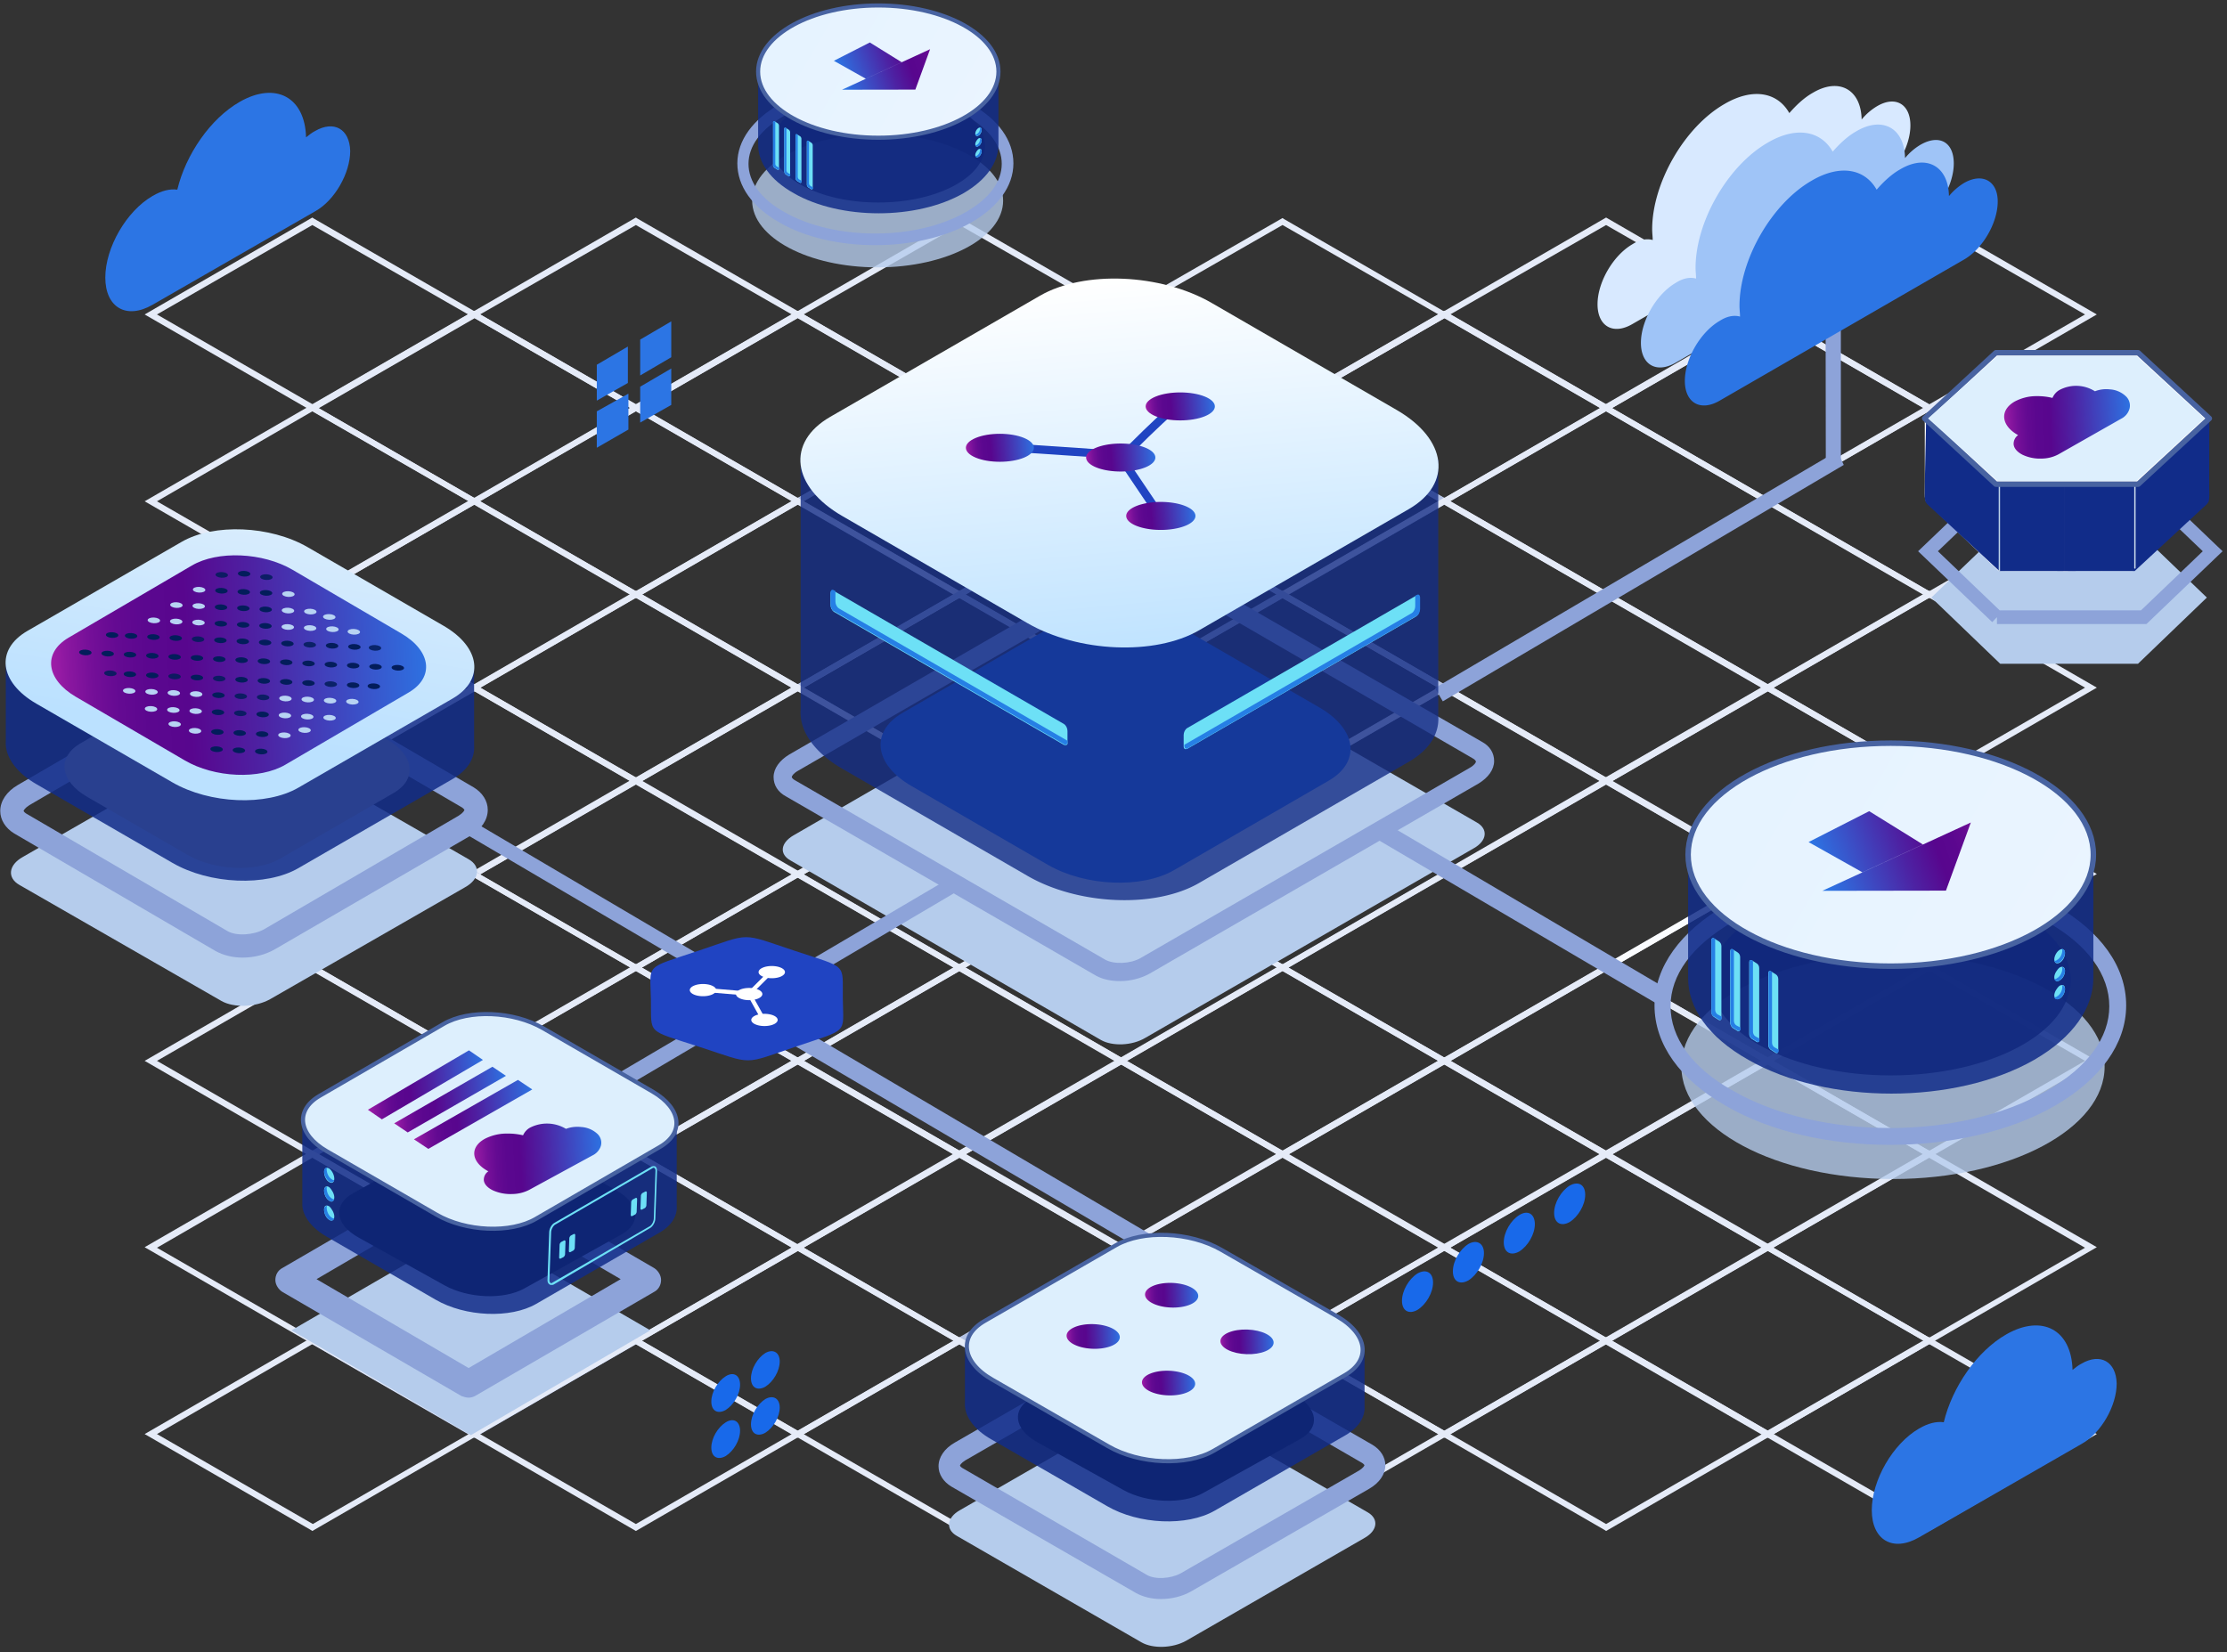 <?xml version="1.0" encoding="UTF-8"?>
<svg xmlns="http://www.w3.org/2000/svg" xmlns:xlink="http://www.w3.org/1999/xlink" xmlns:v="https://vecta.io/nano" width="407" height="302" fill="none">
  <rect width="100%" height="100%" fill="#333333" stroke="none"/>
  <style><![CDATA[.B{opacity:.87}.C{fill:#e5ebf8}.D{fill:#6de0f6}.E{fill:#031d5b}.F{fill:#b7d3f3}.G{fill:#267fe5}.H{fill:#b3c1e3}.I{fill:#b5ccec}.J{fill:#8da3d9}.K{fill:#112c89}.L{opacity:.8}.M{opacity:.85}.N{stroke:#4863a1}.O{stroke-width:.75}.P{fill:#2c75e4}.Q{fill:#1869ea}.R{stroke:#8da3d9}.S{stroke-linejoin:round}.T{fill:#ddeffd}.U{stroke-miterlimit:14.173}.V{stroke-width:.247}.W{stroke-linecap:round}]]></style>
  <g class="C">
    <path d="M352.563 75.202l-30.645-17.717 30.645-17.717.294.196 30.351 17.521-30.645 17.717zm-28.491-17.717l28.491 16.445 28.491-16.445-28.491-16.346-28.491 16.346z"></path>
    <use xlink:href="#V"></use>
    <path d="M322.996 92.229l-.293-.196-30.351-17.521 30.644-17.717 30.645 17.717-30.645 17.717zM294.603 74.61l28.491 16.444 28.491-16.444-28.491-16.444-28.491 16.444z"></path>
    <use xlink:href="#W"></use>
    <path d="M234.389 75.195l-.294-.196-30.351-17.521 30.645-17.619.294.196 30.351 17.521-30.645 17.619zm-28.491-17.717l28.491 16.444 28.491-16.444-28.491-16.346-28.491 16.346z"></path>
    <path d="M263.957 92.229l-30.645-17.717 30.645-17.717 30.645 17.717-30.645 17.717zM235.466 74.61l28.491 16.444 28.491-16.444-28.491-16.444-28.491 16.444z"></path>
    <path d="M293.526 109.358l-.294-.196-30.351-17.521 30.645-17.717.293.196 30.352 17.521-30.645 17.717zm-28.491-17.717l28.491 16.444 28.491-16.444-28.491-16.445-28.491 16.445z"></path>
    <path d="M322.996 126.389l-.293-.196-30.351-17.521 30.644-17.717.294.196 30.351 17.521-30.645 17.717zm-28.393-17.717l28.491 16.444 28.491-16.444-28.491-16.444-28.491 16.444z"></path>
    <use xlink:href="#X"></use>
    <path d="M175.352 75.202l-.294-.196-30.351-17.521 30.645-17.717.294.196 30.351 17.521-30.645 17.717zm-28.491-17.717l28.491 16.445 28.491-16.445-28.491-16.346-28.491 16.346z"></path>
  </g>
  <g class="H">
    <path d="M204.822 92.229l-.294-.196-30.351-17.521 30.645-17.717.293.196 30.352 17.521-30.645 17.717zM176.429 74.61l28.491 16.444 28.49-16.444-28.49-16.444-28.491 16.444z"></path>
    <path d="M234.389 109.358l-.294-.196-30.351-17.521 30.645-17.717 30.645 17.717-30.645 17.717zm-28.491-17.717l28.491 16.444 28.491-16.444-28.491-16.445-28.491 16.445z"></path>
  </g>
  <g class="C">
    <path d="M263.957 126.389l-30.645-17.717 30.645-17.717.294.196 30.351 17.521-30.645 17.717zm-28.491-17.717l28.491 16.444 28.491-16.444-28.491-16.444-28.491 16.444z"></path>
    <path d="M293.526 143.422l-.294-.196-30.351-17.521 30.645-17.717.293.196 30.352 17.521-30.645 17.717zm-28.491-17.717l28.491 16.445 28.491-16.445-28.491-16.444-28.491 16.444z"></path>
    <path d="M322.996 160.453l-.293-.195-30.351-17.522 30.644-17.716.294.195 30.351 17.521-30.645 17.717zm-28.393-17.619l28.491 16.445 28.491-16.445-28.491-16.444-28.491 16.444z"></path>
    <use xlink:href="#Y"></use>
    <path d="M116.215 75.202l-.294-.196L85.57 57.485l30.645-17.717.294.196 30.351 17.521-30.645 17.717zM87.724 57.485l28.491 16.445 28.491-16.445-28.491-16.346-28.491 16.346z"></path>
    <path d="M145.784 92.229l-30.645-17.717 30.645-17.717.293.196 30.351 17.521-30.644 17.717zM117.293 74.61l28.491 16.444 28.491-16.444-28.491-16.444-28.491 16.444z"></path>
  </g>
  <g class="H">
    <use xlink:href="#W" x="-177.211"></use>
    <path d="M204.822 126.389l-.294-.196-30.351-17.521 30.645-17.717.293.196 30.352 17.521-30.645 17.717zm-28.393-17.717l28.491 16.444 28.49-16.444-28.49-16.444-28.491 16.444z"></path>
    <use xlink:href="#V" x="-59.137" y="68.22"></use>
  </g>
  <g class="C">
    <path d="M263.957 160.453l-.293-.195-30.352-17.522 30.645-17.716.294.195 30.351 17.521-30.645 17.717zm-28.491-17.619l28.491 16.445 28.491-16.445-28.491-16.444-28.491 16.444z"></path>
    <path d="M293.526 177.489l-30.645-17.717 30.645-17.717.293.195 30.352 17.522-30.645 17.717zm-28.491-17.62l28.491 16.445 28.491-16.445-28.491-16.444-28.491 16.444z"></path>
  </g>
  <path d="M322.996 194.614l-.293-.196-30.351-17.521 30.644-17.717.294.195 30.351 17.522-30.645 17.717zm-28.393-17.717l28.491 16.444 28.491-16.444-28.491-16.445-28.491 16.445z" fill="#fafcff"></path>
  <g class="C">
    <use xlink:href="#W" y="102.289"></use>
    <path d="M57.08 75.202l-.294-.196-30.351-17.521L57.08 39.768l.294.196 30.351 17.521L57.08 75.202zM28.686 57.485l28.491 16.445L85.57 57.485 57.08 41.138 28.686 57.485z"></path>
  </g>
  <path d="M57.567 23.96c-.576.287-1.153.765-1.633 1.148-.192-7.364-5.571-10.233-12.101-6.503-5.378 3.06-9.892 9.659-11.429 16.066-1.345-.191-2.881.191-4.514 1.148-4.802 2.773-8.644 9.467-8.644 14.918s3.842 7.746 8.644 4.973l29.773-17.118c3.553-2.008 6.339-6.981 6.339-10.998-.096-4.017-2.977-5.642-6.435-3.634z" class="P"></path>
  <g class="C">
    <path d="M86.648 92.229l-.294-.196-30.351-17.521 30.645-17.717.294.196 30.352 17.521-30.645 17.717zM58.255 74.61l28.491 16.444 28.491-16.444-28.491-16.444L58.255 74.61z"></path>
    <path d="M116.215 109.358l-.294-.196L85.57 91.641l30.645-17.717 30.645 17.717-30.645 17.717zM87.724 91.641l28.491 16.444 28.491-16.444-28.491-16.445-28.491 16.445z"></path>
    <path d="M145.784 126.389l-30.645-17.717 30.645-17.717.293.196 30.351 17.521-30.644 17.717zm-28.491-17.717l28.491 16.444 28.491-16.444-28.491-16.444-28.491 16.444z"></path>
  </g>
  <g class="H">
    <path d="M175.352 143.422l-.294-.196-30.351-17.521 30.645-17.717.294.196 30.351 17.521-30.645 17.717zm-28.491-17.717l28.491 16.445 28.491-16.445-28.491-16.444-28.491 16.444z"></path>
    <path d="M204.822 160.453l-30.645-17.717 30.645-17.716 30.645 17.716-30.645 17.717zm-28.393-17.619l28.491 16.445 28.49-16.445-28.49-16.444-28.491 16.444z"></path>
    <use xlink:href="#Y" x="-118.174"></use>
  </g>
  <g class="C">
    <path d="M263.957 194.614l-.293-.196-30.352-17.521 30.645-17.717 30.645 17.717-30.645 17.717zm-28.491-17.717l28.491 16.444 28.491-16.444-28.491-16.445-28.491 16.445z"></path>
    <path d="M293.526 211.647l-30.645-17.717 30.645-17.717.293.196 30.352 17.521-30.645 17.717zm-28.491-17.717l28.491 16.444 28.491-16.444-28.491-16.445-28.491 16.445z"></path>
    <path d="M322.996 228.678l-.293-.196-30.351-17.521 30.644-17.717.294.196 30.351 17.521-30.645 17.717zm-28.393-17.619l28.491 16.444 28.491-16.444-28.491-16.444-28.491 16.444z"></path>
    <use xlink:href="#Z"></use>
    <path d="M57.08 109.358l-.294-.196-30.351-17.521L57.08 73.924l.294.196 30.351 17.521-30.645 17.717zM28.686 91.641l28.491 16.444 28.491-16.444L57.08 75.196 28.686 91.641z"></path>
    <path d="M86.648 126.389l-.294-.196-30.351-17.521 30.645-17.717.294.196 30.352 17.521-30.645 17.717zm-28.393-17.717l28.491 16.444 28.491-16.444-28.491-16.444-28.491 16.444z"></path>
    <use xlink:href="#X" x="-236.348"></use>
    <path d="M145.784 160.453l-.294-.195-30.351-17.522 30.645-17.716.293.195 30.351 17.521-30.644 17.717zm-28.491-17.619l28.491 16.445 28.491-16.445-28.491-16.444-28.491 16.444z"></path>
    <path d="M175.352 177.489l-30.645-17.717 30.645-17.717 30.645 17.717-30.645 17.717zm-28.491-17.62l28.491 16.445 28.491-16.445-28.491-16.444-28.491 16.444z"></path>
    <path d="M204.822 194.614l-30.645-17.717 30.645-17.717.293.195 30.352 17.522-30.645 17.717zm-28.393-17.717l28.491 16.444 28.49-16.444-28.49-16.445-28.491 16.445z"></path>
    <use xlink:href="#W" x="-118.174" y="102.289"></use>
    <path d="M263.957 228.678l-.293-.196-30.352-17.521 30.645-17.717 30.645 17.717-30.645 17.717zm-28.491-17.619l28.491 16.444 28.491-16.444-28.491-16.444-28.491 16.444z"></path>
    <path d="M293.526 245.713l-.294-.196-30.351-17.521 30.645-17.717.293.196 30.352 17.521-30.645 17.717zm-28.491-17.619l28.491 16.445 28.491-16.445-28.491-16.444-28.491 16.444z"></path>
    <path d="M322.996 262.842l-30.644-17.717 30.644-17.717.294.196 30.351 17.521-30.645 17.717zm-28.393-17.717l28.491 16.445 28.491-16.445-28.491-16.444-28.491 16.444z"></path>
    <path d="M352.563 279.871l-.294-.195-30.351-17.522 30.645-17.716.294.195 30.351 17.521-30.645 17.717zm-28.393-17.717l28.491 16.445 28.491-16.445-28.589-16.444-28.393 16.444z"></path>
  </g>
  <path d="M57.08 143.422l-30.645-17.717 30.645-17.717.294.196 30.351 17.521-30.645 17.717zm-28.393-17.717l28.491 16.445 28.491-16.445-28.491-16.444-28.491 16.444z" class="H"></path>
  <g class="C">
    <path d="M86.648 160.453l-.294-.195-30.351-17.522 30.645-17.716.294.195 30.352 17.521-30.645 17.717zm-28.393-17.619l28.491 16.445 28.491-16.445-28.491-16.444-28.491 16.444z"></path>
    <use xlink:href="#Y" x="-236.348"></use>
    <path d="M145.784 194.614l-.294-.196-30.351-17.521 30.645-17.717 30.644 17.717-30.644 17.717zm-28.491-17.717l28.491 16.444 28.491-16.444-28.491-16.445-28.491 16.445z"></path>
    <path d="M175.352 211.647l-30.645-17.717 30.645-17.717 30.645 17.717-30.645 17.717zm-28.491-17.717l28.491 16.444 28.491-16.444-28.491-16.445-28.491 16.445z"></path>
    <path d="M204.822 228.678l-30.645-17.717 30.645-17.717.293.196 30.352 17.521-30.645 17.717zm-28.393-17.619l28.491 16.444 28.49-16.444-28.49-16.444-28.491 16.444z"></path>
    <use xlink:href="#Z" x="-118.174"></use>
    <path d="M263.957 262.842l-.293-.196-30.352-17.521 30.645-17.717.294.196 30.351 17.521-30.645 17.717zm-28.491-17.717l28.491 16.445 28.491-16.445-28.491-16.444-28.491 16.444z"></path>
    <use xlink:href="#a"></use>
  </g>
  <path d="M57.08 177.489l-30.645-17.717 30.645-17.717.294.195 30.351 17.522-30.645 17.717zm-28.393-17.62l28.491 16.445 28.491-16.445-28.491-16.444-28.491 16.444z" class="H"></path>
  <g class="C">
    <path d="M86.648 194.614l-.294-.196-30.351-17.521 30.645-17.717.294.195 30.352 17.522-30.645 17.717zm-28.393-17.717l28.491 16.444 28.491-16.444-28.491-16.445-28.491 16.445z"></path>
    <path d="M116.215 211.647l-.294-.196L85.57 193.93l30.645-17.717.294.196 30.351 17.521-30.645 17.717zM87.724 193.93l28.491 16.444 28.491-16.444-28.491-16.445-28.491 16.445z"></path>
    <path d="M145.784 228.678l-30.645-17.717 30.645-17.717 30.644 17.717-30.644 17.717zm-28.491-17.619l28.491 16.444 28.491-16.444-28.491-16.444-28.491 16.444z"></path>
    <path d="M175.352 245.713l-.294-.196-30.351-17.521 30.645-17.717 30.645 17.717-30.645 17.717zm-28.491-17.619l28.491 16.445 28.491-16.445-28.491-16.444-28.491 16.444z"></path>
  </g>
  <path d="M204.822 262.842l-30.645-17.717 30.645-17.717.293.196 30.352 17.521-30.645 17.717zm-28.393-17.717l28.491 16.445 28.49-16.445-28.49-16.444-28.491 16.444z" class="H"></path>
  <path d="M234.389 279.871l-.294-.195-30.351-17.522 30.645-17.716.294.195 30.351 17.521-30.645 17.717zm-28.491-17.717l28.491 16.445 28.491-16.445-28.491-16.444-28.491 16.444zM57.08 211.647l-.294-.196-30.351-17.521 30.645-17.717.294.196 30.351 17.521-30.645 17.717zM28.686 193.93l28.491 16.444 28.491-16.444-28.491-16.445-28.491 16.445z" class="C"></path>
  <path d="M86.648 228.678l-30.645-17.717 30.645-17.717.294.196 30.352 17.521-30.645 17.717zm-28.393-17.619l28.491 16.444 28.491-16.444-28.491-16.444-28.491 16.444z" class="H"></path>
  <g class="C">
    <path d="M116.215 245.709l-.294-.196L85.57 228.09l30.645-17.717 30.645 17.717-30.645 17.619zM87.724 228.09l28.491 16.444 28.491-16.444-28.491-16.444-28.491 16.444z"></path>
    <path d="M145.784 262.842l-30.645-17.717 30.645-17.717.293.196 30.351 17.521-30.644 17.717zm-28.491-17.717l28.491 16.445 28.491-16.445-28.491-16.444-28.491 16.444z"></path>
    <use xlink:href="#a" x="-118.174"></use>
    <path d="M57.08 245.713l-.294-.196-30.351-17.521 30.645-17.717 30.645 17.717-30.645 17.717zm-28.393-17.619l28.491 16.445 28.393-16.445L57.08 211.65l-28.393 16.444z"></path>
  </g>
  <path d="M86.648 262.842l-.294-.196-30.351-17.521 30.645-17.717.294.196 30.352 17.521-30.645 17.717zm-28.393-17.717l28.491 16.445 28.491-16.445-28.491-16.444-28.491 16.444z" class="H"></path>
  <g class="C">
    <path d="M116.215 279.871L85.57 262.154l30.645-17.716 30.645 17.716-30.645 17.717zm-28.491-17.717l28.491 16.445 28.491-16.445-28.491-16.444-28.491 16.444z"></path>
    <path d="M57.08 279.871l-.294-.195-30.351-17.522 30.645-17.716.294.195 30.351 17.521-30.645 17.717zm-28.393-17.717l28.491 16.445 28.491-16.445L57.08 245.71l-28.393 16.444z"></path>
  </g>
  <path d="M261.901 234.457c0 1.86-1.273 4.013-2.839 4.992-1.567.881-2.839.196-2.839-1.664s1.272-4.013 2.839-4.992c1.566-.881 2.839-.196 2.839 1.664zm9.302-5.388c0 1.859-1.273 4.013-2.839 4.992-1.567.881-2.84.196-2.84-1.664s1.273-4.013 2.84-4.992c1.566-.881 2.839-.098 2.839 1.664zm9.301-5.29c0 1.86-1.273 4.014-2.839 4.992-1.567.881-2.84.196-2.84-1.664s1.273-4.013 2.84-4.992 2.839-.195 2.839 1.664zm9.203-5.379c0 1.86-1.273 4.014-2.839 4.992-1.567.881-2.84.196-2.84-1.664s1.273-4.013 2.84-4.992c1.566-.881 2.839-.195 2.839 1.664z" class="Q"></path>
  <path d="M114.747 70.008l-5.679 3.23V66.68l5.679-3.328v6.656zm7.931-4.7l-5.679 3.328v-6.558l5.679-3.328v6.558zm-7.833 13.215l-5.777 3.328v-6.656l5.777-3.23v6.558zm7.833-4.504l-5.679 3.23v-6.558l5.679-3.328v6.656z" class="P"></path>
  <path d="M86.06 262.35l-32.799-19.16 32.799-19.014 32.798 19.014-32.798 19.16z" class="I"></path>
  <path d="M85.643 255.498c-.434 0-.868-.146-1.303-.292l-32.713-19.028c-.724-.439-1.303-1.317-1.303-2.196s.434-1.756 1.303-2.195l32.713-19.028c.724-.439 1.737-.439 2.461 0l32.714 19.028c.723.439 1.302 1.317 1.302 2.195s-.434 1.757-1.302 2.196l-32.714 19.028c-.29.146-.724.292-1.158.292zm-27.792-21.662l27.792 16.247 27.792-16.247-27.792-16.247-27.792 16.247z" class="J"></path>
  <path d="M40.471 182.984L3.542 161.766c-2.248-1.28-2.034-3.625.642-5.118l35.645-20.472c2.569-1.492 6.529-1.706 8.884-.319l36.929 21.217c2.248 1.28 2.034 3.626-.642 5.118l-35.645 20.472c-2.676 1.493-6.637 1.599-8.884.32z" class="I"></path>
  <path d="M44.326 175.055c-1.814 0-3.521-.432-4.908-1.189l-36.812-21.5c-1.601-.972-2.561-2.485-2.561-4.105 0-1.837 1.174-3.566 3.201-4.754l35.638-20.744c3.308-1.945 8.003-2.053 10.884-.324l36.812 21.5c1.601.972 2.561 2.485 2.561 4.106 0 1.836-1.174 3.565-3.201 4.753l-35.531 20.636c-1.814 1.081-3.948 1.621-6.082 1.621zm-2.774-4.862c1.6.972 4.802.756 6.722-.324l35.531-20.744c.854-.54 1.067-.972 1.067-1.08 0 0-.107-.216-.427-.433l-36.812-21.5c-1.601-.972-4.802-.756-6.722.324L5.38 147.18c-.854.54-1.067.973-1.067 1.081 0 0 .107.216.427.432l36.812 21.5z" class="J"></path>
  <path d="M201.199 190.111l-56.688-32.791c-2.154-1.175-1.861-3.23.489-4.601l60.115-34.748c2.448-1.371 6.07-1.567 8.126-.294l56.688 32.693c2.056 1.175 1.861 3.328-.587 4.698l-60.017 34.651c-2.448 1.469-6.07 1.566-8.126.392z" class="I"></path>
  <g class="J">
    <path d="M204.724 179.347c-1.665 0-3.133-.294-4.406-.979l-56.688-32.791c-1.469-.783-2.252-2.056-2.252-3.524 0-1.566 1.077-3.034 2.839-4.111l60.115-34.749c2.937-1.664 7.245-1.86 9.791-.293l56.688 32.693c1.469.783 2.252 2.055 2.252 3.523 0 1.567-1.077 3.035-2.839 4.112l-60.115 34.748c-1.567.881-3.525 1.371-5.385 1.371zm-2.742-3.916c1.567.881 4.602.783 6.462-.293l60.115-34.749c.881-.489 1.175-.979 1.175-1.175 0-.098-.196-.391-.587-.587l-56.689-32.889c-1.566-.881-4.601-.685-6.461.392l-60.115 34.748c-.882.49-1.175.979-1.175 1.175 0 .098.196.392.587.587l56.688 32.791z"></path>
    <path d="M302.694 183.422l1.82-2.713-50.81-29.949-1.691 2.867 50.681 29.795zm30.986-98.815l2.754.147-.01-45.672h-2.81l.066 45.526zm-158.03 77.911L174.457 160l-67.095 39.511 1.438 2.44 66.85-39.433z"></path>
    <path d="M336.959 84.991l-1.173-2.53-73.539 43.306 1.438 2.44 73.274-43.216zm-199.021 98.537l1.494-2.139-53.65-31.624-1.349 2.288 53.505 31.475zm73.399 46.548l1.876-2.68-68.423-40.33-1.691 2.867 68.238 40.143z"></path>
  </g>
  <path d="M242.824 142.714l-28.228 16.333c-5.923 3.43-16.247 2.994-23.093-.953l-24.913-14.4c-6.847-3.947-7.58-9.935-1.658-13.365l28.228-16.333c5.923-3.43 16.247-2.994 23.093.953l24.914 14.4c6.819 3.974 7.58 9.935 1.657 13.365z" class="Q"></path>
  <path d="M262.849 130.849V84.03l-116.525-1.143v46.819a7.7 7.7 0 0 0 0 1.116c.245 3.403 2.826 6.941 7.634 9.718l33.825 19.572c9.264 5.362 23.31 5.961 31.352 1.306l38.335-22.157c3.858-2.233 5.624-5.254 5.379-8.412z" fill="#142d86" class="L"></path>
  <path d="M216.956 136.903l41.816-24.195c.381-.253.634-.76.634-1.267v-2.026c0-.507-.253-.76-.634-.507l-41.816 24.195c-.38.253-.634.76-.634 1.267v2.026c0 .507.254.634.634.507z" class="D"></path>
  <path d="M258.012 112.078c.38-.253.634-.76.634-1.266v-1.9l.253-.127c.38-.253.634 0 .634.507v2.026c0 .507-.254 1.141-.634 1.267l-41.816 24.195c-.38.253-.634 0-.634-.507v-.126l41.563-24.069z" class="G"></path>
  <path d="M194.452 136.174l-42.028-24.317c-.382-.255-.637-.764-.637-1.273v-2.037c0-.51.255-.764.637-.51l42.028 24.318c.382.254.637.764.637 1.273v2.037c.127.509-.255.637-.637.509z" class="D"></path>
  <path d="M153.315 111.221c-.382-.255-.636-.764-.636-1.274v-1.909l-.255-.128c-.382-.254-.637 0-.637.51v2.037c0 .509.255 1.146.637 1.273l42.028 24.317c.382.255.637 0 .637-.509v-.127l-41.774-24.19z" class="G"></path>
  <path d="M257.47 93.067l-38.335 22.158c-8.042 4.654-22.061 4.056-31.352-1.307l-33.825-19.572c-9.291-5.363-10.296-13.474-2.255-18.129l38.362-22.158c8.042-4.655 22.061-4.056 31.352 1.307l33.825 19.572c9.264 5.363 10.269 13.474 2.228 18.129z" fill="url(#A)"></path>
  <path d="M205.991 82.676c5.328-5.338 7.924-7.582 7.924-7.582m-13.643 7.766l-13.32-.89m18.426 2.442l5.55 8.23" stroke="#2044c2" stroke-width="1.5"></path>
  <path d="M211.15 83.638c0 .678-.667 1.329-1.853 1.809s-2.796.749-4.474.749a14.79 14.79 0 0 1-2.421-.195c-.768-.129-1.465-.317-2.053-.555s-1.053-.52-1.371-.83-.482-.643-.482-.979.164-.669.482-.979.784-.592 1.371-.83 1.285-.426 2.053-.555a14.78 14.78 0 0 1 2.421-.195c1.678 0 3.287.269 4.474.749s1.853 1.13 1.853 1.809z" fill="url(#B)"></path>
  <path d="M222.028 74.294c0 .678-.667 1.329-1.853 1.809s-2.796.749-4.474.749-3.287-.269-4.474-.749-1.853-1.13-1.853-1.809.667-1.329 1.853-1.809 2.796-.749 4.474-.749 3.287.269 4.474.749 1.853 1.13 1.853 1.809z" fill="url(#C)"></path>
  <path d="M188.951 81.857c0 .678-.654 1.329-1.82 1.809s-2.747.749-4.396.749-3.229-.269-4.395-.749-1.82-1.13-1.82-1.809.654-1.329 1.82-1.809 2.747-.749 4.395-.749 3.23.269 4.396.749 1.82 1.13 1.82 1.809z" fill="url(#D)"></path>
  <path d="M218.476 94.312c0 .336-.164.669-.482.979s-.784.592-1.371.83-1.285.426-2.053.555a14.78 14.78 0 0 1-2.421.195c-1.678 0-3.287-.269-4.474-.749s-1.853-1.13-1.853-1.809.667-1.329 1.853-1.809 2.796-.749 4.474-.749a14.78 14.78 0 0 1 2.421.195c.768.129 1.465.317 2.053.555s1.054.519 1.371.83.482.643.482.979z" fill="url(#E)"></path>
  <path d="M345.962 215.529c21.359 0 38.674-9.203 38.674-20.555s-17.315-20.556-38.674-20.556-38.673 9.203-38.673 20.556 17.315 20.555 38.673 20.555z" class="I L"></path>
  <path d="M315.53 165.958h0l-.004.003c-7.989 4.667-12.653 10.965-12.653 17.836s4.503 13.166 12.654 17.837c8.161 4.832 19.11 7.154 29.869 7.154s21.708-2.323 30.023-7.153l.001-.001c7.989-4.668 12.653-10.965 12.653-17.837s-4.504-13.167-12.656-17.838l-.001-.001c-8.312-4.751-19.141-7.112-29.943-7.112s-21.631 2.361-29.943 7.112zm.962 33.886h0l-.006-.003c-7.665-4.264-11.683-9.979-11.683-15.89s4.013-11.47 11.689-15.893c7.97-4.567 18.424-6.865 28.904-6.865s20.933 2.298 28.903 6.865l.006.004c7.665 4.264 11.683 9.979 11.683 15.889s-4.013 11.471-11.689 15.893c-7.97 4.568-18.423 6.865-28.903 6.865s-20.934-2.297-28.904-6.865z" class="J R"></path>
  <path d="M345.543 196.586c18.155 0 32.872-7.822 32.872-17.472s-14.717-17.471-32.872-17.471-32.871 7.822-32.871 17.471 14.717 17.472 32.871 17.472z" fill="#0c0f38" class="L"></path>
  <path d="M308.512 178.794v-22.166h6.583c1.235-1.017 2.675-2.034 4.321-2.949 14.401-8.236 37.855-8.236 52.257 0 1.646.915 2.983 1.932 4.32 2.949h6.584v22.166c0 5.389-3.601 10.778-10.801 14.946-14.402 8.236-37.856 8.236-52.257 0-7.407-4.168-11.007-9.557-11.007-14.946z" class="K M"></path>
  <path d="M345.544 176.621c20.453 0 37.033-9.126 37.033-20.384s-16.58-20.383-37.033-20.383-37.032 9.126-37.032 20.383 16.58 20.384 37.032 20.384z" fill="url(#F)" class="N S U"></path>
  <path d="M375.434 175.396c0 .685.489.881.979.587.587-.293.979-1.076.979-1.762s-.49-.881-.979-.587-.979 1.077-.979 1.762zm0 3.23c0 .686.489.979.979.588.587-.294.979-1.077.979-1.762s-.49-.881-.979-.587c-.49.391-.979 1.174-.979 1.761zm0 3.329c0 .685.489.881.979.587.587-.294.979-1.077.979-1.762s-.392-.881-.979-.587c-.49.391-.979 1.174-.979 1.762z" class="D"></path>
  <g class="G">
    <use xlink:href="#b"></use>
    <use xlink:href="#b" y="-3.332"></use>
    <path d="M375.923 175.495c.588-.294.979-1.077.979-1.762 0-.098 0-.196-.098-.294.294 0 .588.294.588.686 0 .685-.49 1.468-.979 1.762s-.881.097-.979-.294c.195.098.391 0 .489-.098z"></path>
  </g>
  <path d="M351.414 154.371l-11.055 5.088-9.831-5.525 11.078-5.649 9.808 6.086zm4.221 8.44l-22.599.037 27.148-12.491-4.549 12.454z" fill="url(#G)"></path>
  <path d="M323.621 191.921l.913.573c.229.114.457 0 .457-.344v-13.178c0-.344-.171-.688-.457-.86l-.913-.573c-.229-.115-.457 0-.457.344v13.178c0 .344.228.688.457.86z" class="D"></path>
  <path d="M323.621 177.539l.229.115v12.949c0 .344.171.688.457.859l.742.401v.23c0 .343-.171.458-.457.343l-.913-.573c-.229-.114-.457-.515-.457-.859v-13.121c-.057-.344.171-.459.399-.344z" class="G"></path>
  <path d="M320.138 189.915l.914.573c.228.115.457 0 .457-.344v-13.178c0-.344-.172-.688-.457-.86l-.914-.573c-.228-.114-.456 0-.456.344v13.178c0 .344.228.688.456.86zm-3.483-2.002l.914.573c.228.115.456 0 .456-.344v-13.178c0-.344-.171-.688-.456-.86l-.914-.573c-.228-.114-.457 0-.457.344v13.179c.057.343.229.687.457.859zm-3.426-2.01l.914.573c.228.115.456 0 .456-.344v-13.178c0-.344-.171-.688-.456-.86l-.914-.573c-.228-.114-.457 0-.457.344v13.179c0 .344.172.687.457.859z" class="D"></path>
  <path d="M320.138 175.534l.228.115v12.949c0 .344.172.688.457.859l.742.402v.229c0 .344-.171.458-.456.344l-.914-.573c-.228-.115-.457-.516-.457-.86v-13.178c-.057-.287.172-.401.4-.287zm-3.482-2.003l.228.115v12.949c0 .344.171.688.457.86l.742.401v.229c0 .344-.171.458-.457.344l-.913-.573c-.229-.115-.457-.516-.457-.86v-13.121c0-.344.171-.458.4-.344zm-3.427-2.01l.229.115v12.949c0 .344.171.688.456.86l.743.401v.229c0 .344-.172.458-.457.344l-.914-.573c-.342-.115-.514-.458-.514-.802v-13.179c0-.344.172-.458.457-.344z" class="G"></path>
  <path d="M71.94 144.963l-20.733 11.996c-4.35 2.519-11.933 2.199-16.962-.7l-18.298-10.576c-5.029-2.899-5.567-7.298-1.217-9.817l20.733-11.996c4.35-2.519 11.933-2.199 16.962.7l18.299 10.576c5.009 2.919 5.567 7.298 1.217 9.817z" fill="#b2b2b2"></path>
  <path d="M86.647 136.243v-13.895l-85.586-.84v13.895c-.02.28-.02.54 0 .82.18 2.499 2.075 5.098 5.607 7.138l24.844 14.375c6.805 3.939 17.121 4.379 23.028.96l28.156-16.275c2.834-1.639 4.131-3.859 3.951-6.178z" class="K M"></path>
  <path d="M82.696 127.709l-28.156 16.274c-5.907 3.419-16.203 2.979-23.028-.959L6.668 128.648c-6.825-3.938-7.563-9.896-1.656-13.315l28.176-16.275c5.907-3.419 16.203-2.979 23.028.96l24.844 14.375c6.805 3.939 7.543 9.897 1.636 13.316z" fill="url(#H)"></path>
  <path d="M74.69 126.589L52.17 139.78c-4.718 2.775-12.965 2.413-18.416-.784l-19.903-11.623c-5.452-3.197-6.046-8.023-1.328-10.798l22.54-13.191c4.718-2.775 12.965-2.413 18.416.784l19.883 11.643c5.452 3.177 6.046 8.023 1.328 10.778z" fill="url(#I)"></path>
  <g class="E">
    <use xlink:href="#c" class="B"></use>
    <path d="M45.052 130.446c.014-.287-.483-.544-1.111-.575s-1.147.177-1.161.463.483.544 1.111.575 1.148-.176 1.161-.463zm.092-3.117c.014-.287-.483-.545-1.111-.575s-1.147.176-1.161.463.483.544 1.111.575 1.148-.177 1.161-.463z" class="B"></path>
    <use xlink:href="#d" class="B"></use>
    <use xlink:href="#e" class="B"></use>
    <use xlink:href="#f" class="B"></use>
    <use xlink:href="#g" class="B"></use>
    <use xlink:href="#h" class="B"></use>
    <use xlink:href="#f" x="0.176" y="-9.039" class="B"></use>
    <use xlink:href="#i" class="B"></use>
    <use xlink:href="#j" class="B"></use>
    <use xlink:href="#k" class="B"></use>
    <use xlink:href="#l" class="B"></use>
    <path d="M49.22 127.536c.014-.287-.483-.544-1.111-.575s-1.147.176-1.161.463.483.544 1.111.575 1.147-.177 1.161-.463z" class="B"></path>
    <use xlink:href="#m" class="B"></use>
    <use xlink:href="#n" class="B"></use>
    <use xlink:href="#j" x="4.788" y="-19.709" class="B"></use>
    <use xlink:href="#o" class="B"></use>
    <use xlink:href="#p" class="B"></use>
    <use xlink:href="#g" x="4.191" y="-5.834" class="B"></use>
    <path d="M49.818 105.555c.014-.287-.483-.544-1.111-.575s-1.148.177-1.161.464.483.544 1.111.575 1.147-.177 1.161-.464z" class="B"></path>
    <use xlink:href="#q" class="B"></use>
  </g>
  <g class="F">
    <use xlink:href="#j" x="8.321" y="-2.752"></use>
    <use xlink:href="#f" x="7.701" y="13.541"></use>
    <use xlink:href="#h" x="7.691" y="16.5"></use>
  </g>
  <g class="E">
    <use xlink:href="#r" class="B"></use>
    <use xlink:href="#h" x="7.838" y="9.881" class="B"></use>
    <use xlink:href="#s" class="B"></use>
  </g>
  <g class="F">
    <use xlink:href="#t"></use>
    <path d="M53.766 111.67c.014-.286-.483-.544-1.111-.574s-1.147.176-1.161.463.483.544 1.111.575 1.147-.177 1.162-.464z"></path>
    <use xlink:href="#l" x="4.709" y="-22.002"></use>
    <use xlink:href="#u"></use>
    <use xlink:href="#q" x="8.5" y="-9.504"></use>
  </g>
  <g class="E">
    <use xlink:href="#k" x="8.466" y="-9.34" class="B"></use>
    <use xlink:href="#h" x="11.914" y="10.088" class="B"></use>
    <path d="M57.746 117.911c.014-.287-.483-.544-1.111-.575s-1.147.176-1.162.463.483.544 1.111.575 1.147-.177 1.162-.463z" class="B"></path>
  </g>
  <g class="F">
    <use xlink:href="#s" x="4.144" y="-2.834"></use>
    <use xlink:href="#m" x="8.495" y="-12.67"></use>
    <use xlink:href="#q" x="12.488" y="-6.172"></use>
    <use xlink:href="#q" x="12.581" y="-9.297"></use>
  </g>
  <g class="E">
    <path d="M61.592 125.118c.014-.287-.483-.544-1.111-.575s-1.148.176-1.161.463.483.544 1.111.575 1.147-.177 1.161-.463z" class="B"></path>
    <use xlink:href="#t" x="7.875" y="6.877" class="B"></use>
    <use xlink:href="#u" x="4.534" y="-12.957" class="B"></use>
  </g>
  <g class="F">
    <path d="M61.886 115.077c.014-.287-.483-.544-1.111-.575s-1.147.176-1.161.463.483.544 1.111.575 1.148-.177 1.162-.463z"></path>
    <use xlink:href="#h" x="19.926" y="17.084"></use>
  </g>
  <g class="E">
    <use xlink:href="#d" x="20.392" y="1" class="B"></use>
    <use xlink:href="#e" x="20.391" y="1" class="B"></use>
    <use xlink:href="#v" class="B"></use>
  </g>
  <use xlink:href="#f" x="20.292" y="-1.752" class="F"></use>
  <g class="E">
    <use xlink:href="#t" x="15.726" y="10.832" class="B"></use>
    <use xlink:href="#l" x="20.629" y="-8.711" class="B"></use>
    <path d="M69.667 118.493c.014-.287-.483-.544-1.111-.575s-1.147.176-1.162.463.483.544 1.111.575 1.147-.177 1.161-.463z" class="B"></path>
    <use xlink:href="#w" class="B"></use>
    <use xlink:href="#e" x="-4.425" y="13.131" class="B"></use>
    <use xlink:href="#f" x="-4.535" y="12.959" class="B"></use>
    <use xlink:href="#x" class="B"></use>
    <path d="M41.197 124.104c.014-.287-.483-.544-1.111-.575s-1.148.177-1.162.464.483.544 1.111.574 1.147-.176 1.161-.463z" class="B"></path>
    <use xlink:href="#f" x="-4.299" y="3.248" class="B"></use>
    <use xlink:href="#q" x="-7.467" y="-20.336" class="B"></use>
    <use xlink:href="#d" x="-3.782" y="-10.248" class="B"></use>
    <use xlink:href="#u" x="-15.758" y="-19.996" class="B"></use>
    <use xlink:href="#y" class="B"></use>
    <path d="M41.66 105.151c.014-.287-.483-.544-1.111-.575s-1.148.177-1.161.463.483.545 1.111.575 1.147-.176 1.161-.463z" class="B"></path>
    <use xlink:href="#i" x="-5.03" y="32.078" class="B"></use>
  </g>
  <g class="F">
    <path d="M36.786 133.655c.014-.287-.483-.544-1.111-.575s-1.147.177-1.161.463.483.544 1.111.575 1.148-.176 1.162-.463zm.108-3.608c.014-.286-.483-.544-1.111-.575s-1.147.177-1.161.464.483.544 1.111.575 1.148-.177 1.161-.464z"></path>
    <use xlink:href="#o" x="-12.667" y="12.463"></use>
  </g>
  <g class="E">
    <use xlink:href="#p" x="-12.571" y="12.455" class="B"></use>
    <use xlink:href="#w" x="-36.708" y="-1.795" class="B"></use>
    <path d="M37.33 116.905c.014-.287-.483-.544-1.111-.575s-1.148.177-1.161.463.483.544 1.111.575 1.147-.176 1.161-.463z" class="B"></path>
  </g>
  <g class="F">
    <use xlink:href="#m" x="-11.938" y="-10.664"></use>
    <use xlink:href="#u" x="-19.837" y="-20.207"></use>
    <path d="M37.528 107.862c.014-.287-.483-.544-1.111-.575s-1.147.177-1.161.463.483.545 1.111.575 1.148-.176 1.161-.463z"></path>
    <use xlink:href="#t" x="-20.912" y="15.174"></use>
    <path d="M32.905 126.739c.014-.287-.483-.544-1.111-.575s-1.148.177-1.162.463.483.544 1.111.575 1.147-.176 1.161-.463z"></path>
  </g>
  <g class="E">
    <path d="M33.04 123.711c.014-.286-.483-.544-1.111-.574s-1.147.176-1.161.463.483.544 1.111.575 1.148-.177 1.162-.464z" class="B"></path>
    <use xlink:href="#i" x="-12.7" y="15.203" class="B"></use>
    <use xlink:href="#d" x="-12.023" y="-7.621" class="B"></use>
  </g>
  <g class="F">
    <path d="M33.338 113.67c.014-.286-.483-.544-1.111-.575s-1.147.177-1.162.464.483.544 1.111.575 1.147-.177 1.161-.464z"></path>
    <use xlink:href="#h" x="-12.236" y="-0.582"></use>
    <use xlink:href="#m" x="-20.617" y="5.125"></use>
    <path d="M28.829 126.532c.014-.287-.483-.544-1.111-.575s-1.147.177-1.162.463.483.544 1.111.575 1.147-.176 1.162-.463z"></path>
  </g>
  <g class="E">
    <use xlink:href="#m" x="-20.392" y="-1" class="B"></use>
    <use xlink:href="#v" x="-36.929" y="1.629" class="B"></use>
    <use xlink:href="#k" x="-19.871" y="-17.754" class="B"></use>
  </g>
  <g class="F">
    <use xlink:href="#c" x="-15.687" y="-20.588"></use>
    <use xlink:href="#f" x="-20.761" y="9.045"></use>
  </g>
  <g class="E">
    <use xlink:href="#i" x="-20.87" y="18.373" class="B"></use>
    <use xlink:href="#n" x="-24.471" y="-1.209" class="B"></use>
    <use xlink:href="#j" x="-19.705" y="-20.924" class="B"></use>
    <path d="M21.312 123.141c.014-.287-.483-.544-1.111-.575s-1.147.177-1.162.464.483.544 1.111.575 1.147-.177 1.162-.464z" class="B"></path>
    <use xlink:href="#y" x="-20.787" y="11.496" class="B"></use>
    <use xlink:href="#q" x="-27.252" y="-21.291" class="B"></use>
    <use xlink:href="#z" class="B"></use>
  </g>
  <g class="F">
    <use xlink:href="#r" x="3.366" y="8.795"></use>
    <use xlink:href="#x" x="-8.003" y="5.295"></use>
    <use xlink:href="#z" x="44.575" y="-6.494"></use>
  </g>
  <path d="M113.587 225.651l-17.785 9.898c-3.732 2.079-10.236 1.815-14.55-.577l-15.696-8.727c-4.313-2.392-4.776-6.022-1.044-8.1l17.785-9.899c3.731-2.078 10.236-1.814 14.55.578l15.696 8.727c4.297 2.408 4.776 6.021 1.045 8.1z" fill="#000"></path>
  <path d="M123.677 220.397V206.46l-68.427-.671v13.936c-.016.224-.016.432 0 .656.144 1.998 1.659 4.076 4.483 5.706l19.863 11.493c5.44 3.15 13.689 3.501 18.411.768l22.511-13.012c2.266-1.311 3.303-3.085 3.159-4.939z" class="K M"></path>
  <path d="M97.935 222.812v.001c-2.291 1.332-5.475 1.931-8.787 1.792s-6.703-1.011-9.404-2.576h0l-20.025-11.581h0c-2.689-1.552-4.096-3.467-4.313-5.255-.214-1.76.711-3.531 2.993-4.859l22.667-13.146v-.001c2.291-1.332 5.475-1.931 8.787-1.792s6.703 1.011 9.404 2.576h0l20.023 11.58c2.691 1.57 4.097 3.485 4.315 5.269.214 1.755-.71 3.518-2.993 4.846l-22.667 13.146z" class="N O T"></path>
  <g clip-path="url(#U)">
    <g class="D">
      <path d="M61.095 215.468c0 .722-.466.928-.932.619-.559-.31-.933-1.134-.933-1.855s.466-.927.933-.618.932 1.133.932 1.854zm0 3.399c0 .721-.466 1.03-.932.618-.559-.309-.933-1.133-.933-1.855s.466-.927.933-.618c.466.412.932 1.237.932 1.855zm0 3.504c0 .721-.466.927-.932.618-.559-.309-.933-1.133-.933-1.855s.373-.927.933-.618c.466.412.932 1.236.932 1.855z"></path>
    </g>
    <g class="G">
      <use xlink:href="#AA"></use>
      <path d="M60.629 219.074c-.559-.309-.932-1.133-.932-1.855 0-.103 0-.206.093-.309-.28 0-.559.309-.559.721 0 .722.466 1.546.933 1.855s.839.103.932-.309c-.187.103-.373 0-.466-.103zm0-3.504c-.559-.309-.932-1.133-.932-1.855 0-.103 0-.206.093-.309-.28 0-.559.309-.559.721 0 .722.466 1.546.933 1.855s.839.103.932-.309c-.187.103-.373 0-.466-.103z"></path>
    </g>
  </g>
  <path d="M108.282 211.215l-11.578 6.304c-.986.505-2.076.757-3.188.757-1.175.042-2.349-.189-3.44-.673-.986-.483-1.594-1.135-1.657-1.87-.021-.652.294-1.261.839-1.618l-.063-.021c-3.062-1.639-3.44-4.35-.566-5.926 1.217-.61 2.559-.946 3.922-.946a12.27 12.27 0 0 1 3.041.315c.294-.651.797-1.177 1.426-1.471 2.055-.988 4.468-.883 6.419.294.88-.336 1.845-.441 2.789-.336 1.07.063 2.098.483 2.895 1.198.608.525.901 1.366.713 2.164-.21.799-.797 1.471-1.552 1.829z" fill="url(#J)"></path>
  <path d="M85.707 192.008l2.555 1.752-18.472 10.861-2.555-1.752 18.472-10.861z" fill="url(#K)"></path>
  <path d="M89.998 195.004l2.469 1.666-17.956 10.346-2.469-1.666 17.957-10.346z" fill="url(#L)"></path>
  <path d="M94.662 197.408l2.613 1.75-18.998 10.863-2.63-1.749 19.015-10.864z" fill="url(#M)"></path>
  <path d="M100.735 234.889c-.141-.005-.212-.008-.28-.081-.278-.151-.409-.439-.394-.863l.31-8.685c.025-.707.477-1.468.981-1.733l17.694-10.258c.287-.131.499-.124.709-.046.206.149.338.437.323.86l-.31 8.686c-.026.706-.477 1.468-.982 1.733l-17.625 10.331c-.144.066-.285.061-.426.056zm.227-.416l.065.143-.065-.143 17.693-10.259c.432-.196.81-.89.83-1.455l.31-8.686c.01-.282-.056-.426-.192-.572-.139-.076-.282-.01-.355.058l-17.694 10.258c-.431.197-.81.89-.83 1.455l-.31 8.686c-.01.283.056.426.192.573.139.075.283.01.356-.058zm1.5-4.401l.505-.264c.143-.066.295-.343.3-.485l.083-2.33c.007-.212-.131-.288-.275-.222l-.505.265a.72.72 0 0 0-.3.484l-.083 2.33c-.008.212.131.288.275.222zm13.086-7.773l.504-.265c.144-.065.296-.343.301-.484l.083-2.331c.007-.211-.131-.287-.275-.221l-.505.264c-.144.066-.295.343-.3.485l-.083 2.33c-.008.212.131.288.275.222zm-11.309 6.592l.505-.265c.144-.066.295-.343.3-.484l.083-2.331c.008-.212-.131-.287-.275-.222l-.504.265c-.144.066-.295.343-.3.484l-.084 2.331c-.007.212.132.287.275.222zm13.086-7.774l.505-.265c.144-.065.295-.343.3-.484l.083-2.33c.008-.212-.131-.288-.275-.222l-.504.265c-.144.065-.296.343-.301.484l-.083 2.33c-.007.212.132.288.275.222z" class="D"></path>
  <path d="M208.632 300.24l-33.778-19.479c-2.056-1.174-1.86-3.328.588-4.698l32.603-18.794c2.349-1.37 5.972-1.566 8.126-.293l33.778 19.479c2.056 1.174 1.86 3.328-.588 4.698l-32.603 18.794c-2.447 1.37-6.07 1.468-8.126.293z" class="I"></path>
  <path d="M212.157 292.312c-1.665 0-3.231-.392-4.504-1.077l-33.778-19.479c-1.468-.881-2.35-2.251-2.35-3.719 0-1.664 1.077-3.23 2.938-4.307l32.603-18.794c3.035-1.762 7.343-1.86 9.986-.293l33.778 19.478c1.469.881 2.35 2.252 2.35 3.72 0 1.664-1.077 3.23-2.937 4.307l-32.603 18.794c-1.567.881-3.525 1.37-5.483 1.37zm-2.546-4.405c1.469.881 4.406.685 6.168-.293l32.603-18.794c.784-.49.979-.881.979-.979 0 0-.097-.196-.391-.392l-33.778-19.576c-1.469-.881-4.406-.685-6.168.293l-32.603 18.794c-.784.489-.979.881-.979.979 0 0 .098.196.391.391l33.778 19.577z" class="J"></path>
  <path d="M237.627 263.053l-17.785 9.898c-3.732 2.079-10.236 1.815-14.55-.577l-15.696-8.727c-4.314-2.392-4.776-6.021-1.044-8.1l17.784-9.898c3.732-2.079 10.236-1.815 14.55.577l15.696 8.727c4.297 2.409 4.776 6.022 1.045 8.1z" fill="#000"></path>
  <path d="M249.381 256.996v-9.867l-73.032-.682v9.867c-.036.215 0 .466 0 .718.144 2.117 1.758 4.341 4.773 6.063l21.21 12.235c5.814 3.373 14.606 3.732 19.666.825l24.009-13.849c2.405-1.435 3.517-3.337 3.374-5.31z" class="K M"></path>
  <path d="M221.811 265.211h0c-2.432 1.407-5.809 2.038-9.321 1.892s-7.107-1.066-9.971-2.717v-.001l-21.21-12.199h0c-2.852-1.637-4.347-3.659-4.579-5.55-.227-1.864.758-3.736 3.18-5.138l24.009-13.849h0c2.432-1.407 5.809-2.038 9.321-1.892s7.107 1.066 9.971 2.717h0l21.209 12.199c2.854 1.655 4.348 3.678 4.58 5.565.227 1.858-.757 3.722-3.18 5.124l-24.009 13.849z" class="N O T"></path>
  <path d="M218.987 236.944c-.011.295-.147.583-.401.848s-.62.5-1.079.693-1 .341-1.594.433-1.228.129-1.866.106-1.269-.102-1.855-.236-1.116-.318-1.56-.543-.793-.485-1.028-.767-.35-.578-.34-.874.146-.584.4-.848.621-.5 1.08-.694 1-.34 1.594-.432a9.94 9.94 0 0 1 1.866-.107 10 10 0 0 1 1.854.237 6.82 6.82 0 0 1 1.56.543c.444.224.794.485 1.028.767s.351.578.341.874z" fill="url(#N)"></path>
  <path d="M218.425 253c-.01.296-.146.584-.4.849s-.621.5-1.08.693-1 .34-1.594.433-1.228.128-1.866.106a10 10 0 0 1-1.854-.236c-.586-.134-1.116-.318-1.56-.543s-.794-.486-1.029-.767-.35-.579-.339-.874.146-.584.4-.849.62-.5 1.079-.693 1-.34 1.594-.433a10.03 10.03 0 0 1 1.866-.106 10 10 0 0 1 1.855.236c.586.134 1.116.318 1.56.543s.793.486 1.028.767.35.579.34.874z" fill="url(#O)"></path>
  <path d="M204.65 244.481c-.021.597-.553 1.151-1.479 1.542s-2.171.584-3.46.538c-.639-.022-1.269-.102-1.855-.236a6.82 6.82 0 0 1-1.56-.543c-.444-.224-.793-.485-1.028-.767s-.35-.578-.34-.874.146-.584.4-.848.621-.5 1.08-.694 1-.34 1.594-.432a9.94 9.94 0 0 1 1.866-.107c1.289.046 2.517.326 3.414.78s1.389 1.044 1.368 1.641z" fill="url(#P)"></path>
  <path d="M232.763 245.469c-.021.597-.553 1.152-1.48 1.542s-2.171.584-3.46.539c-.639-.023-1.269-.103-1.854-.236s-1.116-.319-1.561-.543-.793-.486-1.028-.768-.35-.578-.34-.874.147-.583.401-.848.62-.5 1.079-.693 1-.341 1.594-.433 1.228-.129 1.866-.106c1.289.045 2.518.325 3.415.779s1.388 1.044 1.368 1.641z" fill="url(#Q)"></path>
  <path d="M160.396 48.876c12.666 0 22.934-5.458 22.934-12.19s-10.268-12.19-22.934-12.19-22.934 5.458-22.934 12.19 10.268 12.19 22.934 12.19z" class="I L"></path>
  <path d="M142.53 19.441h0l-.003.002c-4.658 2.715-7.398 6.391-7.398 10.419s2.646 7.701 7.399 10.419c4.762 2.812 11.143 4.16 17.408 4.16s12.647-1.349 17.497-4.16h.001c4.658-2.715 7.398-6.391 7.398-10.419s-2.646-7.702-7.401-10.42h0c-4.848-2.764-11.159-4.136-17.45-4.136s-12.603 1.372-17.451 4.136zm.643 19.654h0l-.004-.002c-4.443-2.465-6.749-5.756-6.749-9.142s2.303-6.586 6.753-9.144c4.618-2.64 10.68-3.97 16.763-3.97s12.144 1.331 16.762 3.971h0l.005.002c4.442 2.465 6.748 5.756 6.748 9.142s-2.303 6.586-6.753 9.144c-4.618 2.64-10.68 3.971-16.762 3.971s-12.145-1.331-16.763-3.971z" class="J O R"></path>
  <path d="M160.513 37.019c10.766 0 19.494-4.639 19.494-10.361s-8.728-10.361-19.494-10.361-19.493 4.639-19.493 10.361 8.727 10.361 19.493 10.361z" fill="#0c0f38" class="L"></path>
  <path d="M138.552 26.465V13.32h3.904c.732-.603 1.586-1.206 2.562-1.749 8.541-4.884 22.449-4.884 30.99 0 .976.543 1.769 1.146 2.562 1.749h3.904v13.145c0 3.196-2.135 6.392-6.405 8.864-8.541 4.884-22.449 4.884-30.99 0-4.392-2.472-6.527-5.668-6.527-8.864z" class="K M"></path>
  <path d="M160.513 25.176c12.129 0 21.961-5.412 21.961-12.088S172.642 1 160.513 1s-21.961 5.412-21.961 12.088 9.832 12.088 21.961 12.088z" fill="url(#R)" class="N O S U"></path>
  <path d="M178.238 24.447c0 .406.291.523.581.348.348-.174.581-.639.581-1.045s-.291-.523-.581-.348a1.37 1.37 0 0 0-.581 1.045zm0 1.915c0 .406.291.581.581.348.348-.174.581-.639.581-1.045s-.291-.522-.581-.348c-.29.232-.581.697-.581 1.045zm0 1.974c0 .406.291.522.581.348.348-.174.581-.639.581-1.045s-.233-.522-.581-.348c-.29.232-.581.697-.581 1.045z" class="D"></path>
  <g class="G">
    <use xlink:href="#AB"></use>
    <use xlink:href="#AB" y="-1.967"></use>
    <use xlink:href="#AB" y="-3.944"></use>
  </g>
  <path d="M164.783 11.373l-6.556 3.017-5.83-3.276 6.57-3.35 5.816 3.609zm2.503 5.005l-13.402.022 16.099-7.407-2.697 7.386z" fill="url(#S)"></path>
  <path d="M147.719 34.267l.542.34c.135.068.271 0 .271-.204v-7.815a.6.6 0 0 0-.271-.51l-.542-.34c-.135-.068-.271 0-.271.204v7.815c0 .204.136.408.271.51z" class="D"></path>
  <path d="M147.718 25.738l.135.068v7.679a.6.6 0 0 0 .271.51l.44.238v.136c0 .204-.101.272-.271.204l-.541-.34c-.136-.068-.271-.306-.271-.51v-7.781c-.034-.204.101-.272.237-.204z" class="G"></path>
  <path d="M145.654 33.08l.541.34c.136.068.271 0 .271-.204V25.4c0-.204-.101-.408-.271-.51l-.541-.34c-.136-.068-.271 0-.271.204v7.815c0 .204.135.408.271.51zm-2.066-1.19l.542.34c.135.068.271 0 .271-.204v-7.815a.6.6 0 0 0-.271-.51l-.542-.34c-.135-.068-.271 0-.271.204v7.815c.034.204.136.408.271.51zm-2.032-1.191l.542.34c.135.068.271 0 .271-.204V23.02a.6.6 0 0 0-.271-.51l-.542-.34c-.135-.068-.271 0-.271.204v7.815a.6.6 0 0 0 .271.51z" class="D"></path>
  <path d="M145.653 24.551l.136.068v7.679c0 .204.101.408.271.51l.44.238v.136c0 .204-.102.272-.271.204l-.542-.34c-.135-.068-.271-.306-.271-.51v-7.815c-.033-.17.102-.238.237-.17zm-2.065-1.19l.135.068v7.679a.6.6 0 0 0 .271.51l.44.238v.136c0 .204-.102.272-.271.204l-.542-.34c-.135-.068-.27-.306-.27-.51v-7.781c0-.204.101-.272.237-.204zm-2.032-1.191l.135.068v7.679a.6.6 0 0 0 .271.51l.44.238v.136c0 .204-.101.272-.27.204l-.542-.34c-.203-.068-.305-.272-.305-.476v-7.815c0-.204.102-.272.271-.204z" class="G"></path>
  <path d="M145.423 191.335c-9.789 3.322-7.588 3.312-17.505.07-9.96-3.257-8.83-2.155-8.96-8.756-.13-6.619-1.219-5.506 8.645-8.835 9.848-3.324 7.636-3.322 17.568-.025 9.89 3.283 8.778 2.18 8.86 8.765.083 6.567 1.165 5.463-8.608 8.78v.001z" fill="#2044c2"></path>
  <path d="M137.462 181.106l2.937-2.936m-5.14 3.336l-5.159-.434m7.063 1.059l2.001 3.591" stroke="#fff" class="O"></path>
  <path d="M139.327 181.72c0 .296-.254.58-.706.789s-1.066.327-1.706.327-1.252-.117-1.705-.327-.706-.493-.706-.789.254-.58.706-.789 1.066-.327 1.705-.327 1.253.117 1.706.327.706.493.706.789zm4.132-4.012c0 .296-.254.58-.706.79s-1.066.327-1.706.327-1.253-.118-1.705-.327-.706-.494-.706-.79c0-.146.062-.292.183-.427s.299-.259.523-.362a3.39 3.39 0 0 1 .782-.242 4.96 4.96 0 0 1 .923-.085c.317 0 .631.029.923.085a3.4 3.4 0 0 1 .783.242c.224.104.401.227.522.362s.184.281.184.427zm-12.57 3.289c0 .296-.255.58-.707.79s-1.065.327-1.705.327-1.253-.118-1.705-.327-.707-.494-.707-.79c0-.146.063-.291.184-.427s.299-.258.523-.362a3.39 3.39 0 0 1 .782-.242 4.95 4.95 0 0 1 .923-.085 4.95 4.95 0 0 1 .923.085 3.39 3.39 0 0 1 .782.242c.224.104.402.227.523.362s.184.281.184.427zm11.235 5.451c0 .147-.062.292-.184.428a1.6 1.6 0 0 1-.522.362c-.224.104-.49.186-.783.242a4.95 4.95 0 0 1-.923.085 4.96 4.96 0 0 1-.923-.085 3.39 3.39 0 0 1-.782-.242 1.62 1.62 0 0 1-.523-.362c-.121-.136-.183-.281-.183-.428 0-.296.254-.58.706-.789s1.066-.327 1.705-.327 1.253.118 1.706.327.706.493.706.789z" fill="#fff"></path>
  <path d="M380.403 249.284c-.576.287-1.153.765-1.633 1.148-.192-7.364-5.57-10.233-12.101-6.503-5.378 3.06-9.892 9.659-11.429 16.066-1.345-.191-2.881.191-4.514 1.147-4.802 2.774-8.644 9.468-8.644 14.919s3.842 7.746 8.644 4.973l29.773-17.118c3.554-2.009 6.339-6.981 6.339-10.998-.096-4.016-2.978-5.642-6.435-3.634z" class="P"></path>
  <path d="M352.968 109.237l12.59-12.096h25.17l12.59 12.096-12.585 12.103h-25.181l-12.584-12.103z" class="I"></path>
  <path d="M364.957 112.826l-12.601-12.058 12.607-12.053h26.812l12.607 12.053-12.601 12.058h-26.824z" stroke-width="2.5" class="R"></path>
  <path d="M343.067 19.401a10.83 10.83 0 0 0-2.839 2.447c-.098-5.482-4.112-7.733-8.909-4.894-1.567.881-3.036 2.251-4.308 3.72-2.154-3.818-6.658-4.698-11.847-1.664-7.343 4.209-13.218 14.487-13.218 22.905 0 .685.098 1.37.098 1.958-1.077-.294-2.349-.098-3.72.783-3.525 2.055-6.364 6.95-6.364 10.963s2.839 5.677 6.364 3.622l44.743-25.743c3.329-1.958 6.071-6.656 6.071-10.571s-2.742-5.482-6.071-3.524z" fill="#d8e9ff"></path>
  <path d="M350.997 26.452a10.83 10.83 0 0 0-2.839 2.447c-.098-5.482-4.112-7.733-8.91-4.894-1.566.881-3.035 2.251-4.308 3.72-2.154-3.817-6.657-4.698-11.846-1.664-7.343 4.209-13.218 14.487-13.218 22.905 0 .685.098 1.37.098 1.958-1.077-.294-2.35-.098-3.72.783-3.525 2.056-6.364 6.95-6.364 10.963s2.839 5.677 6.364 3.622l44.743-25.841c3.329-1.958 6.07-6.656 6.07-10.571s-2.643-5.384-6.07-3.426z" fill="#9fc4f7"></path>
  <path d="M359.025 33.401a10.83 10.83 0 0 0-2.839 2.447c-.098-5.482-4.112-7.733-8.909-4.894-1.567.881-3.036 2.251-4.308 3.72-2.154-3.817-6.658-4.698-11.847-1.664-7.343 4.209-13.218 14.487-13.218 22.905 0 .685.098 1.37.098 1.958-1.077-.294-2.349-.098-3.72.783-3.525 2.055-6.364 6.95-6.364 10.963s2.839 5.677 6.364 3.622l44.743-25.841c3.329-1.958 6.071-6.656 6.071-10.571 0-3.72-2.742-5.286-6.071-3.426z" class="P"></path>
  <g fill="#fff">
    <path d="M353 92.579l12.269-11.704h24.527l12.269 11.704-12.264 11.71h-24.538L353 92.579z"></path>
    <path d="M351.765 76.431l.013 11.535c-.013 3.842-.24 3.339 1.22 4.717l12.265 11.709 3.363.003 5.697-.001 3.613.017V76.524l-13.092-.104-13.079.011z"></path>
    <path d="M403.256 75.842l-.012 12.12c.012 3.842.24 3.339-1.221 4.717l-12.264 11.709-3.363.003c-1.647-.019-2.565.027-5.697-.001 0 0-1.858-.013-3.613.017V76.52l13.118-.082 13.052-.597z"></path>
  </g>
  <path d="M403.764 76.58l-13.181.402-13.244.08v27.339l3.645-.015h5.754l3.395-.002 12.386-11.48c1.474-1.351 1.245-.858 1.232-4.624l.013-11.7zm-51.751.083l-.235 11.616c-.013 3.767-.242 3.274 1.233 4.624l12.385 11.479 3.396.002h5.754l2.791.016V77.062l-12.364-.102-12.96-.296z" class="K"></path>
  <path d="M365.399 82.398v21.901" stroke="#bcd3e8" class="V W"></path>
  <path d="M390.168 83.547v20.287-20.287z" fill="#dce8f2"></path>
  <path d="M390.168 83.547v20.287" stroke="#cfdfee" class="V W"></path>
  <path d="M351.758 76.492l13.006-12.007h26.001l13.006 12.007-13 12.013h-26.013l-13-12.013z" fill="#fff" class="N S"></path>
  <path d="M352.362 76.494l12.701-11.409h25.402l12.396 11.407-12.396 11.412h-25.402l-12.701-11.41z" class="T"></path>
  <path d="M387.664 76.541l-11.461 6.51c-.975.521-2.055.781-3.155.781-1.163.043-2.326-.195-3.405-.694-.976-.499-1.578-1.172-1.64-1.931-.021-.673.29-1.302.83-1.671l-.062-.022c-3.031-1.693-3.405-4.492-.561-6.119 1.204-.629 2.533-.977 3.883-.977 1.017-.022 2.034.087 3.01.326.291-.673.789-1.215 1.412-1.519 2.034-1.02 4.422-.911 6.353.304.872-.347 1.827-.456 2.761-.347 1.059.065 2.076.499 2.865 1.237.602.543.893 1.41.706 2.235a2.93 2.93 0 0 1-1.536 1.888z" fill="url(#T)"></path>
  <g class="Q">
    <path d="M135.254 261.553c0 1.72-1.178 3.713-2.627 4.618-1.449.815-2.627.182-2.627-1.539s1.178-3.713 2.627-4.619 2.627-.181 2.627 1.54z"></path>
    <use xlink:href="#AC"></use>
    <path d="M135.254 253.131c0 1.721-1.178 3.713-2.627 4.619-1.449.815-2.627.181-2.627-1.54s1.178-3.713 2.627-4.619 2.627-.181 2.627 1.54z"></path>
    <use xlink:href="#AC" y="-8.418"></use>
  </g>
  <defs>
    <linearGradient id="A" x1="146.273" y1="50.922" x2="153.407" y2="128.688" xlink:href="#AD">
      <stop offset=".066" stop-color="#fff"></stop>
      <stop offset="1" stop-color="#bbe1ff"></stop>
    </linearGradient>
    <linearGradient id="B" x1="198.44" y1="84.083" x2="211.41" y2="83.089" xlink:href="#AD">
      <stop stop-color="#a31fa9"></stop>
      <stop offset=".05" stop-color="#8b17a0"></stop>
      <stop offset=".113" stop-color="#740f98"></stop>
      <stop offset=".18" stop-color="#640a92"></stop>
      <stop offset=".257" stop-color="#5b078f"></stop>
      <stop offset=".36" stop-color="#58068e"></stop>
      <stop offset=".542" stop-color="#4d22a3"></stop>
      <stop offset=".931" stop-color="#3168da"></stop>
      <stop offset="1" stop-color="#2c75e4"></stop>
    </linearGradient>
    <linearGradient id="C" x1="209.318" y1="74.74" x2="222.288" y2="73.745" xlink:href="#AD">
      <stop stop-color="#a31fa9"></stop>
      <stop offset=".05" stop-color="#8b17a0"></stop>
      <stop offset=".113" stop-color="#740f98"></stop>
      <stop offset=".18" stop-color="#640a92"></stop>
      <stop offset=".257" stop-color="#5b078f"></stop>
      <stop offset=".36" stop-color="#58068e"></stop>
      <stop offset=".542" stop-color="#4d22a3"></stop>
      <stop offset=".931" stop-color="#3168da"></stop>
      <stop offset="1" stop-color="#2c75e4"></stop>
    </linearGradient>
    <linearGradient id="D" x1="176.464" y1="82.302" x2="189.209" y2="81.342" xlink:href="#AD">
      <stop stop-color="#a31fa9"></stop>
      <stop offset=".05" stop-color="#8b17a0"></stop>
      <stop offset=".113" stop-color="#740f98"></stop>
      <stop offset=".18" stop-color="#640a92"></stop>
      <stop offset=".257" stop-color="#5b078f"></stop>
      <stop offset=".36" stop-color="#58068e"></stop>
      <stop offset=".542" stop-color="#4d22a3"></stop>
      <stop offset=".931" stop-color="#3168da"></stop>
      <stop offset="1" stop-color="#2c75e4"></stop>
    </linearGradient>
    <linearGradient id="E" x1="205.766" y1="94.757" x2="218.736" y2="93.763" xlink:href="#AD">
      <stop stop-color="#a31fa9"></stop>
      <stop offset=".05" stop-color="#8b17a0"></stop>
      <stop offset=".113" stop-color="#740f98"></stop>
      <stop offset=".18" stop-color="#640a92"></stop>
      <stop offset=".257" stop-color="#5b078f"></stop>
      <stop offset=".36" stop-color="#58068e"></stop>
      <stop offset=".542" stop-color="#4d22a3"></stop>
      <stop offset=".931" stop-color="#3168da"></stop>
      <stop offset="1" stop-color="#2c75e4"></stop>
    </linearGradient>
    <linearGradient id="F" x1="325.156" y1="135.854" x2="556.597" y2="271.146" xlink:href="#AD">
      <stop offset="0" stop-color="#e6f3ff"></stop>
      <stop offset="1" stop-color="#f8faff"></stop>
    </linearGradient>
    <linearGradient id="G" x1="365.933" y1="153.468" x2="334.926" y2="164.952" xlink:href="#AD">
      <stop stop-color="#a31fa9"></stop>
      <stop offset=".05" stop-color="#8b17a0"></stop>
      <stop offset=".113" stop-color="#740f98"></stop>
      <stop offset=".18" stop-color="#640a92"></stop>
      <stop offset=".257" stop-color="#5b078f"></stop>
      <stop offset=".36" stop-color="#58068e"></stop>
      <stop offset=".542" stop-color="#4d22a3"></stop>
      <stop offset=".931" stop-color="#3168da"></stop>
      <stop offset="1" stop-color="#2c75e4"></stop>
    </linearGradient>
    <linearGradient id="H" x1="33.536" y1="93.888" x2="27.123" y2="132.376" xlink:href="#AD">
      <stop stop-color="#d8ecfd"></stop>
      <stop offset="1" stop-color="#bbe1ff"></stop>
    </linearGradient>
    <linearGradient id="I" x1="9.035" y1="125.074" x2="79.495" y2="121.344" xlink:href="#AD">
      <stop stop-color="#a31fa9"></stop>
      <stop offset=".05" stop-color="#8b17a0"></stop>
      <stop offset=".113" stop-color="#740f98"></stop>
      <stop offset=".18" stop-color="#640a92"></stop>
      <stop offset=".257" stop-color="#5b078f"></stop>
      <stop offset=".36" stop-color="#58068e"></stop>
      <stop offset=".542" stop-color="#4d22a3"></stop>
      <stop offset=".931" stop-color="#3168da"></stop>
      <stop offset="1" stop-color="#2c75e4"></stop>
    </linearGradient>
    <linearGradient id="J" x1="86.569" y1="212.959" x2="110.432" y2="211.626" xlink:href="#AD">
      <stop stop-color="#a31fa9"></stop>
      <stop offset=".05" stop-color="#8b17a0"></stop>
      <stop offset=".113" stop-color="#740f98"></stop>
      <stop offset=".18" stop-color="#640a92"></stop>
      <stop offset=".257" stop-color="#5b078f"></stop>
      <stop offset=".36" stop-color="#58068e"></stop>
      <stop offset=".542" stop-color="#4d22a3"></stop>
      <stop offset=".931" stop-color="#3168da"></stop>
      <stop offset="1" stop-color="#2c75e4"></stop>
    </linearGradient>
    <linearGradient id="K" x1="67.142" y1="199.412" x2="88.762" y2="198.295" xlink:href="#AD">
      <stop stop-color="#a31fa9"></stop>
      <stop offset=".05" stop-color="#8b17a0"></stop>
      <stop offset=".113" stop-color="#740f98"></stop>
      <stop offset=".18" stop-color="#640a92"></stop>
      <stop offset=".257" stop-color="#5b078f"></stop>
      <stop offset=".36" stop-color="#58068e"></stop>
      <stop offset=".542" stop-color="#4d22a3"></stop>
      <stop offset=".931" stop-color="#3168da"></stop>
      <stop offset="1" stop-color="#2c75e4"></stop>
    </linearGradient>
    <linearGradient id="L" x1="71.95" y1="202.055" x2="92.951" y2="200.948" xlink:href="#AD">
      <stop stop-color="#a31fa9"></stop>
      <stop offset=".05" stop-color="#8b17a0"></stop>
      <stop offset=".113" stop-color="#740f98"></stop>
      <stop offset=".18" stop-color="#640a92"></stop>
      <stop offset=".257" stop-color="#5b078f"></stop>
      <stop offset=".36" stop-color="#58068e"></stop>
      <stop offset=".542" stop-color="#4d22a3"></stop>
      <stop offset=".931" stop-color="#3168da"></stop>
      <stop offset="1" stop-color="#2c75e4"></stop>
    </linearGradient>
    <linearGradient id="M" x1="75.552" y1="204.812" x2="97.786" y2="203.63" xlink:href="#AD">
      <stop stop-color="#a31fa9"></stop>
      <stop offset=".05" stop-color="#8b17a0"></stop>
      <stop offset=".113" stop-color="#740f98"></stop>
      <stop offset=".18" stop-color="#640a92"></stop>
      <stop offset=".257" stop-color="#5b078f"></stop>
      <stop offset=".36" stop-color="#58068e"></stop>
      <stop offset=".542" stop-color="#4d22a3"></stop>
      <stop offset=".931" stop-color="#3168da"></stop>
      <stop offset="1" stop-color="#2c75e4"></stop>
    </linearGradient>
    <linearGradient id="N" x1="209.207" y1="236.994" x2="219.209" y2="236.675" xlink:href="#AD">
      <stop stop-color="#a31fa9"></stop>
      <stop offset=".05" stop-color="#8b17a0"></stop>
      <stop offset=".113" stop-color="#740f98"></stop>
      <stop offset=".18" stop-color="#640a92"></stop>
      <stop offset=".257" stop-color="#5b078f"></stop>
      <stop offset=".36" stop-color="#58068e"></stop>
      <stop offset=".542" stop-color="#4d22a3"></stop>
      <stop offset=".931" stop-color="#3168da"></stop>
      <stop offset="1" stop-color="#2c75e4"></stop>
    </linearGradient>
    <linearGradient id="O" x1="208.646" y1="253.051" x2="218.648" y2="252.732" xlink:href="#AD">
      <stop stop-color="#a31fa9"></stop>
      <stop offset=".05" stop-color="#8b17a0"></stop>
      <stop offset=".113" stop-color="#740f98"></stop>
      <stop offset=".18" stop-color="#640a92"></stop>
      <stop offset=".257" stop-color="#5b078f"></stop>
      <stop offset=".36" stop-color="#58068e"></stop>
      <stop offset=".542" stop-color="#4d22a3"></stop>
      <stop offset=".931" stop-color="#3168da"></stop>
      <stop offset="1" stop-color="#2c75e4"></stop>
    </linearGradient>
    <linearGradient id="P" x1="194.871" y1="244.531" x2="204.873" y2="244.212" xlink:href="#AD">
      <stop stop-color="#a31fa9"></stop>
      <stop offset=".05" stop-color="#8b17a0"></stop>
      <stop offset=".113" stop-color="#740f98"></stop>
      <stop offset=".18" stop-color="#640a92"></stop>
      <stop offset=".257" stop-color="#5b078f"></stop>
      <stop offset=".36" stop-color="#58068e"></stop>
      <stop offset=".542" stop-color="#4d22a3"></stop>
      <stop offset=".931" stop-color="#3168da"></stop>
      <stop offset="1" stop-color="#2c75e4"></stop>
    </linearGradient>
    <linearGradient id="Q" x1="222.984" y1="245.52" x2="232.986" y2="245.2" xlink:href="#AD">
      <stop stop-color="#a31fa9"></stop>
      <stop offset=".05" stop-color="#8b17a0"></stop>
      <stop offset=".113" stop-color="#740f98"></stop>
      <stop offset=".18" stop-color="#640a92"></stop>
      <stop offset=".257" stop-color="#5b078f"></stop>
      <stop offset=".36" stop-color="#58068e"></stop>
      <stop offset=".542" stop-color="#4d22a3"></stop>
      <stop offset=".931" stop-color="#3168da"></stop>
      <stop offset="1" stop-color="#2c75e4"></stop>
    </linearGradient>
    <linearGradient id="R" x1="148.422" y1="1" x2="285.672" y2="81.232" xlink:href="#AD">
      <stop offset="0" stop-color="#e6f3ff"></stop>
      <stop offset="1" stop-color="#f8faff"></stop>
    </linearGradient>
    <linearGradient id="S" x1="173.393" y1="10.837" x2="155.005" y2="17.647" xlink:href="#AD">
      <stop stop-color="#a31fa9"></stop>
      <stop offset=".05" stop-color="#8b17a0"></stop>
      <stop offset=".113" stop-color="#740f98"></stop>
      <stop offset=".18" stop-color="#640a92"></stop>
      <stop offset=".257" stop-color="#5b078f"></stop>
      <stop offset=".36" stop-color="#58068e"></stop>
      <stop offset=".542" stop-color="#4d22a3"></stop>
      <stop offset=".931" stop-color="#3168da"></stop>
      <stop offset="1" stop-color="#2c75e4"></stop>
    </linearGradient>
    <linearGradient id="T" x1="366.171" y1="78.342" x2="389.798" y2="77.077" xlink:href="#AD">
      <stop stop-color="#a31fa9"></stop>
      <stop offset=".05" stop-color="#8b17a0"></stop>
      <stop offset=".113" stop-color="#740f98"></stop>
      <stop offset=".18" stop-color="#640a92"></stop>
      <stop offset=".257" stop-color="#5b078f"></stop>
      <stop offset=".36" stop-color="#58068e"></stop>
      <stop offset=".542" stop-color="#4d22a3"></stop>
      <stop offset=".931" stop-color="#3168da"></stop>
      <stop offset="1" stop-color="#2c75e4"></stop>
    </linearGradient>
    <clipPath id="U">
      <path fill="#fff" transform="matrix(-1 0 0 1 61.095 213.406)" d="M0 0h1.958v9.788H0z"></path>
    </clipPath>
    <path id="V" d="M293.526 75.202l-30.645-17.717 30.645-17.717 30.645 17.717-30.645 17.717zm-28.491-17.717l28.491 16.445 28.491-16.445-28.491-16.346-28.491 16.346z"></path>
    <path id="W" d="M352.563 109.358l-.294-.196-30.351-17.521 30.645-17.717.294.196 30.351 17.521-30.645 17.717zm-28.491-17.717l28.491 16.444 28.491-16.444-28.491-16.445-28.491 16.445z"></path>
    <path id="X" d="M352.563 143.422l-.294-.196-30.351-17.521 30.645-17.717 30.645 17.717-30.645 17.717zm-28.491-17.717l28.491 16.445 28.491-16.445-28.491-16.444-28.491 16.444z"></path>
    <path id="Y" d="M352.563 177.489l-.294-.196-30.351-17.521 30.645-17.717.294.195 30.351 17.522-30.645 17.717zm-28.491-17.62l28.491 16.445 28.491-16.445-28.491-16.444-28.491 16.444z"></path>
    <path id="Z" d="M352.563 245.713l-.294-.196-30.351-17.521 30.645-17.717.294.196 30.351 17.521-30.645 17.717zm-28.491-17.619l28.491 16.445 28.491-16.445-28.491-16.444-28.491 16.444z"></path>
    <path id="a" d="M293.526 279.871l-.294-.195-30.351-17.522 30.645-17.716 30.645 17.716-30.645 17.717zm-28.491-17.717l28.491 16.445 28.491-16.445-28.491-16.444-28.491 16.444z"></path>
    <path id="b" d="M375.923 182.153c.588-.293.979-1.077.979-1.762 0-.098 0-.195-.098-.293.294 0 .588.293.588.685 0 .685-.49 1.468-.979 1.762s-.881.098-.979-.294c.195.098.391 0 .489-.098z"></path>
    <path id="c" d="M44.945 134.051c.014-.286-.483-.544-1.111-.575s-1.147.177-1.161.464.483.544 1.111.575 1.147-.177 1.162-.464z"></path>
    <path id="d" d="M45.277 124.315c.014-.287-.483-.544-1.111-.575s-1.147.177-1.161.463.483.545 1.111.575 1.147-.176 1.161-.463z"></path>
    <path id="e" d="M45.291 120.731c.014-.287-.483-.544-1.111-.575s-1.147.177-1.161.463.483.545 1.111.575 1.147-.176 1.162-.463z"></path>
    <path id="f" d="M45.509 117.301c.014-.286-.483-.544-1.111-.575s-1.147.177-1.161.464.483.544 1.111.575 1.147-.177 1.161-.464z"></path>
    <path id="g" d="M45.572 114.274c.014-.287-.483-.544-1.111-.575s-1.148.177-1.162.463.483.545 1.111.575 1.147-.176 1.161-.463z"></path>
    <path id="h" d="M45.61 111.247c.014-.287-.483-.545-1.111-.575s-1.147.176-1.161.463.483.544 1.111.575 1.147-.177 1.161-.463z"></path>
    <path id="i" d="M45.751 104.936c.014-.287-.483-.544-1.111-.575s-1.148.177-1.162.464.483.544 1.111.575 1.147-.177 1.161-.464z"></path>
    <path id="j" d="M44.8 137.221c.014-.286-.483-.544-1.111-.575s-1.147.177-1.162.464.483.544 1.111.575 1.147-.177 1.162-.464z"></path>
    <path id="k" d="M49.045 134.262c.014-.286-.483-.544-1.111-.575s-1.147.177-1.161.464.483.544 1.111.575 1.148-.177 1.162-.464z"></path>
    <path id="l" d="M49.134 130.657c.014-.287-.483-.544-1.111-.575s-1.147.177-1.161.463.483.544 1.111.575 1.147-.176 1.161-.463z"></path>
    <path id="m" d="M49.353 124.526c.014-.287-.483-.544-1.111-.575s-1.147.177-1.161.463.483.545 1.111.575 1.148-.176 1.162-.463z"></path>
    <path id="n" d="M49.366 120.938c.014-.287-.483-.544-1.111-.575s-1.147.177-1.161.464.483.544 1.111.574 1.147-.176 1.162-.463z"></path>
    <path id="o" d="M49.653 114.473c.014-.287-.483-.544-1.111-.575s-1.147.177-1.161.464.483.544 1.111.575 1.148-.177 1.161-.464z"></path>
    <path id="p" d="M49.69 111.46c.014-.287-.483-.545-1.111-.575s-1.147.176-1.161.463.483.544 1.111.575 1.148-.177 1.162-.463z"></path>
    <path id="q" d="M48.879 137.436c.014-.287-.483-.544-1.111-.575s-1.147.177-1.161.464.483.544 1.111.575 1.147-.177 1.161-.464z"></path>
    <path id="r" d="M53.434 124.715c.014-.286-.483-.544-1.111-.575s-1.148.177-1.161.464.483.544 1.111.575 1.147-.177 1.161-.464z"></path>
    <path id="s" d="M53.666 117.7c.014-.287-.483-.544-1.111-.575s-1.147.176-1.161.463.483.544 1.111.575 1.148-.176 1.162-.463z"></path>
    <path id="t" d="M53.73 114.672c.014-.286-.483-.544-1.111-.575s-1.148.177-1.162.464.483.544 1.111.575 1.147-.177 1.161-.464z"></path>
    <path id="u" d="M57.29 131.057c.014-.287-.483-.544-1.111-.575s-1.147.177-1.161.464.483.544 1.111.575 1.148-.177 1.162-.464z"></path>
    <path id="v" d="M65.903 118.307c.014-.287-.483-.544-1.111-.575s-1.147.177-1.161.464.483.544 1.111.575 1.147-.177 1.162-.464z"></path>
    <path id="w" d="M73.841 122.128c.014-.287-.483-.545-1.111-.575s-1.147.176-1.161.463.483.544 1.111.575 1.147-.177 1.162-.463z"></path>
    <path id="x" d="M41.062 127.139c.014-.287-.483-.544-1.111-.575s-1.147.177-1.162.464.483.544 1.111.575 1.147-.177 1.161-.464z"></path>
    <path id="y" d="M41.605 108.044c.014-.287-.483-.545-1.111-.575s-1.148.176-1.162.463.483.544 1.111.575 1.147-.177 1.161-.463z"></path>
    <path id="z" d="M16.737 119.329c.014-.287-.483-.545-1.111-.575s-1.147.176-1.162.463.483.544 1.111.575 1.147-.177 1.161-.463z"></path>
    <path id="AA" d="M60.629 222.574c-.559-.309-.932-1.133-.932-1.855 0-.103 0-.206.093-.309-.28 0-.559.309-.559.721 0 .722.466 1.546.933 1.855s.839.103.932-.309c-.187.103-.373 0-.466-.103z"></path>
    <path id="AB" d="M178.529 28.45c.348-.174.58-.639.58-1.045 0-.058 0-.116-.058-.174.174 0 .349.174.349.406a1.37 1.37 0 0 1-.581 1.045c-.29.174-.523.058-.581-.174.116.058.233 0 .291-.058z"></path>
    <path id="AC" d="M142.501 257.294c0 1.721-1.178 3.713-2.627 4.619-1.449.815-2.627.181-2.627-1.54s1.178-3.713 2.627-4.619c1.449-.815 2.627-.09 2.627 1.54z"></path>
    <linearGradient id="AD" gradientUnits="userSpaceOnUse"></linearGradient>
  </defs>
</svg>
